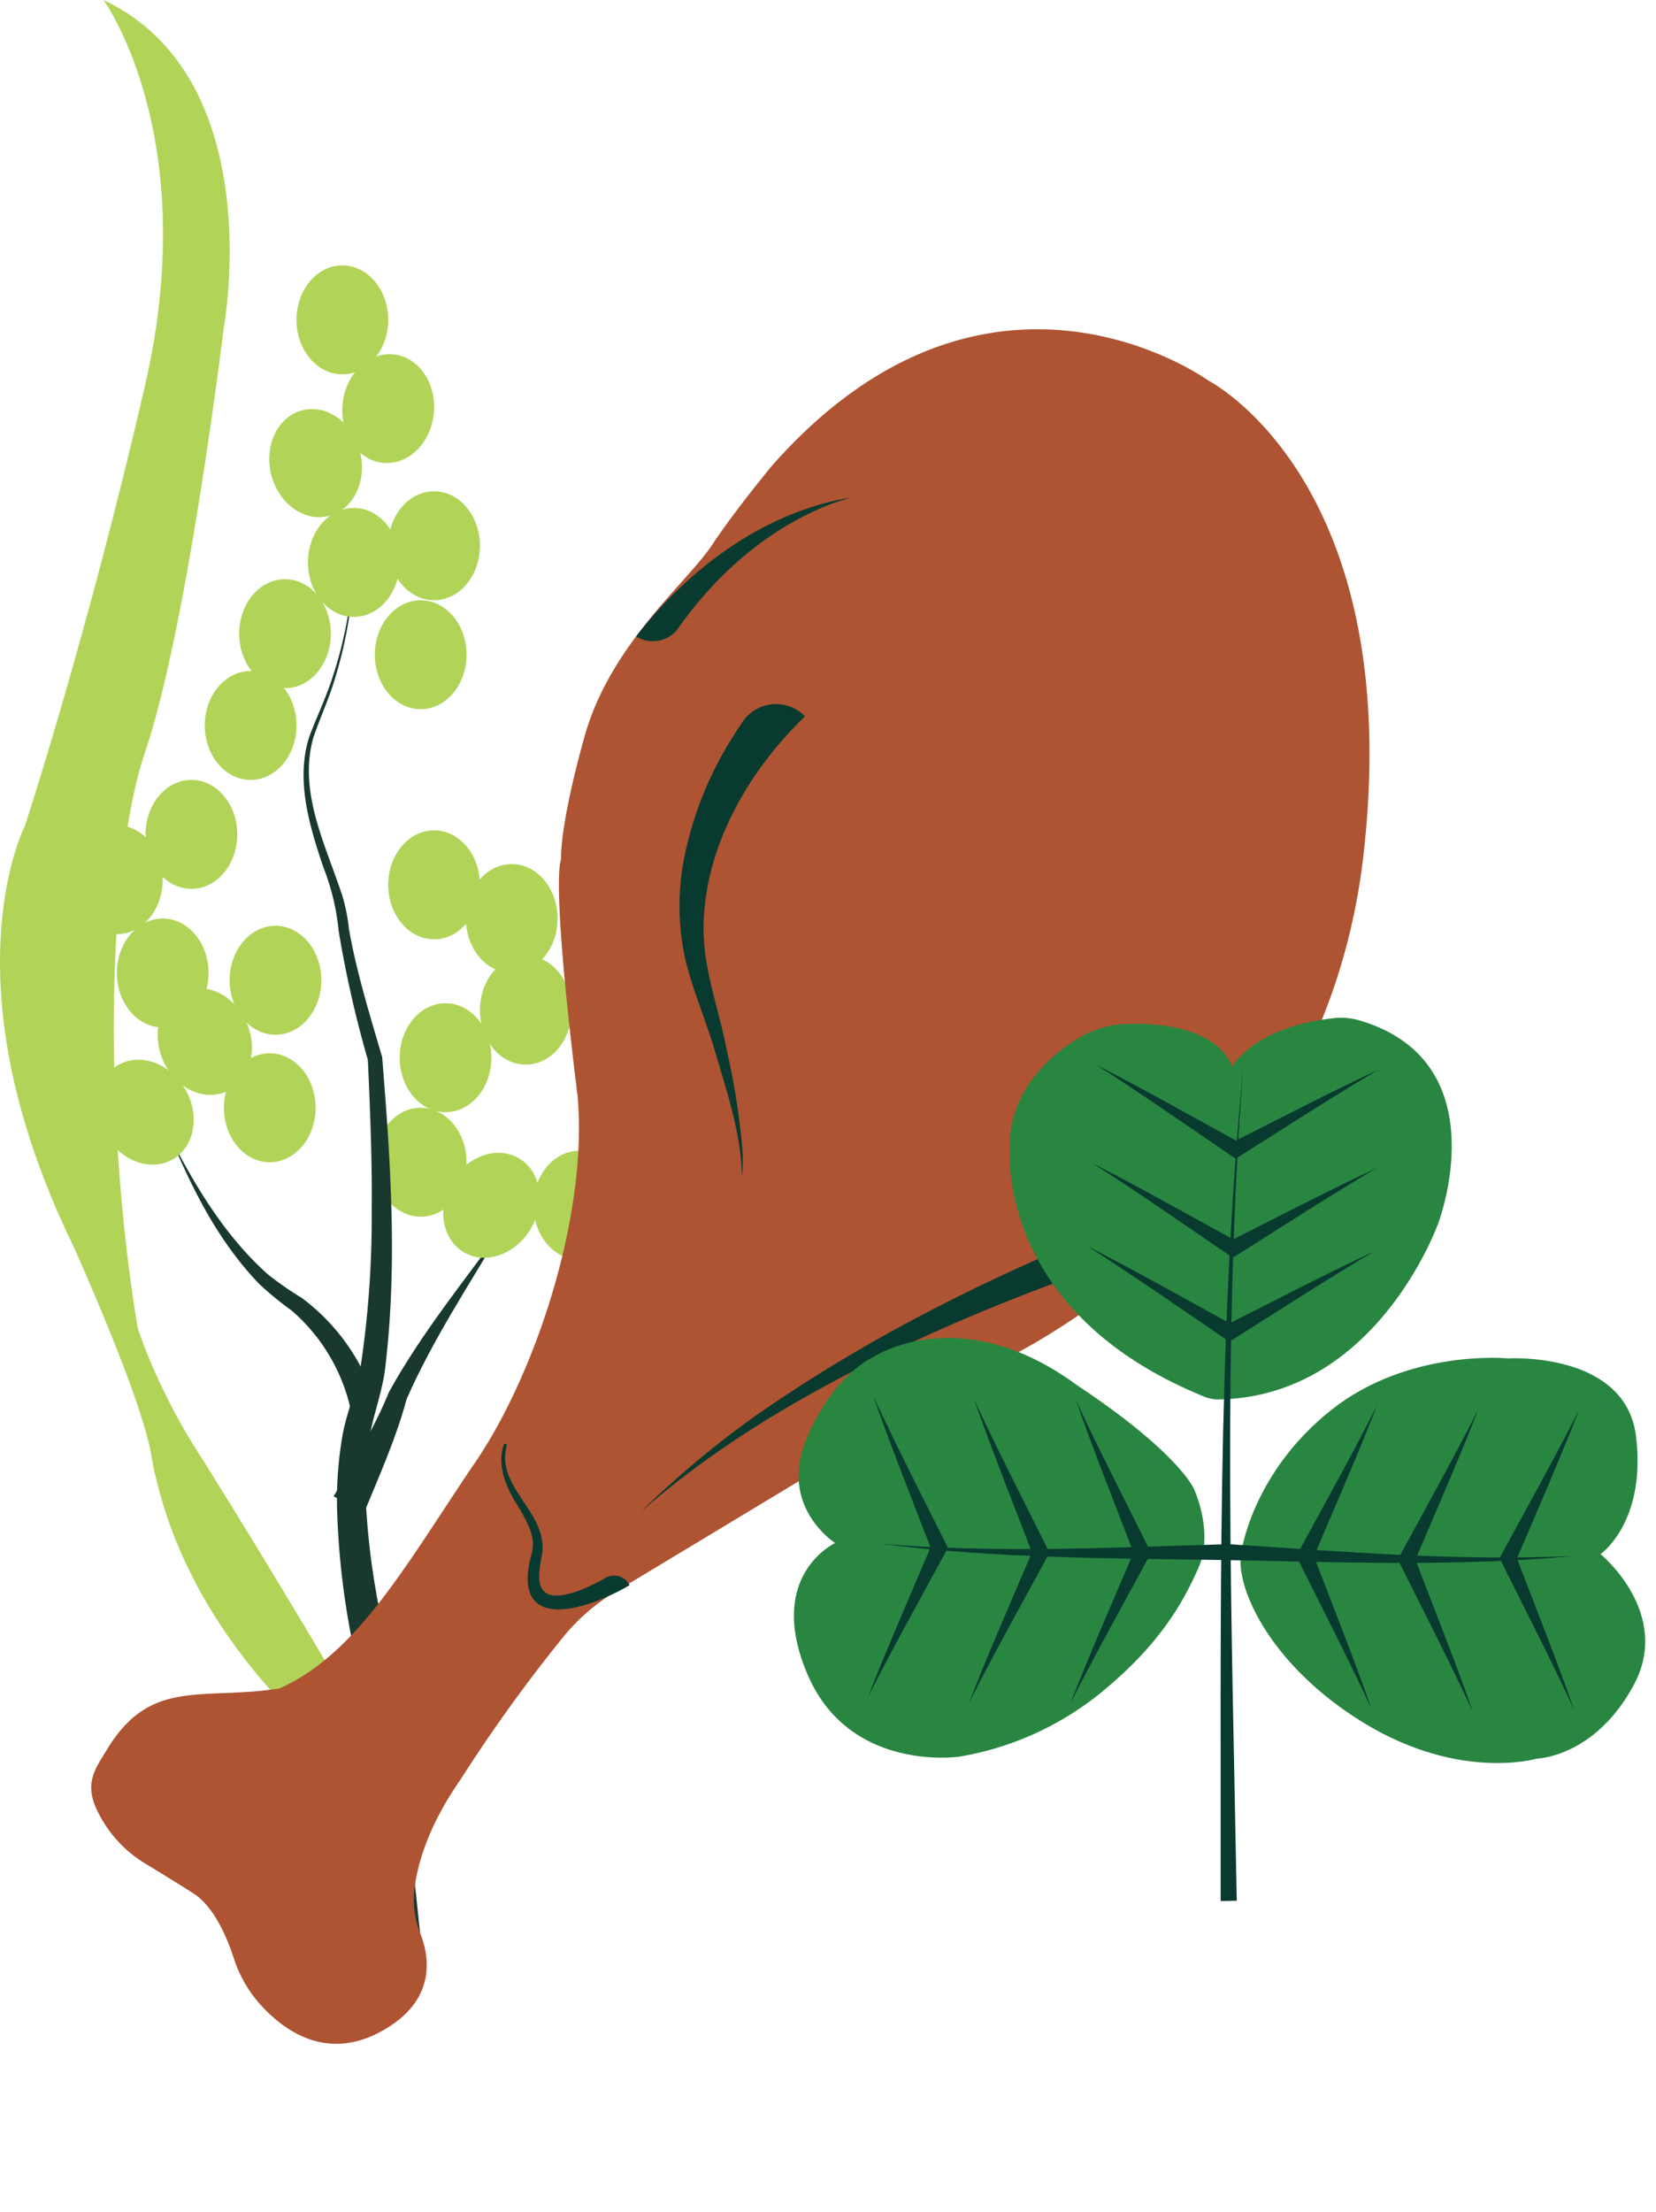 <svg xmlns="http://www.w3.org/2000/svg" xmlns:xlink="http://www.w3.org/1999/xlink" width="287.459" height="383.781" viewBox="0 0 287.459 383.781">
  <defs>
    <clipPath id="clip-path">
      <rect id="Rectangle_126" data-name="Rectangle 126" width="108.517" height="337.944" fill="none"/>
    </clipPath>
    <clipPath id="clip-path-2">
      <rect id="Rectangle_120" data-name="Rectangle 120" width="179.673" height="318.943" fill="none"/>
    </clipPath>
    <clipPath id="clip-path-3">
      <rect id="Rectangle_8" data-name="Rectangle 8" width="147.831" height="153.604" fill="none"/>
    </clipPath>
  </defs>
  <g id="Group_628" data-name="Group 628" transform="translate(-56.031 -219.868)">
    <g id="Group_288" data-name="Group 288" transform="translate(56.031 219.868)">
      <g id="Group_287" data-name="Group 287" clip-path="url(#clip-path)">
        <path id="Path_430" data-name="Path 430" d="M43.669,76.626c0,5.22-3.564,9.453-7.961,9.453s-7.96-4.233-7.96-9.453,3.564-9.453,7.96-9.453,7.961,4.233,7.961,9.453" transform="translate(13.768 33.329)" fill="#b1d458"/>
        <path id="Path_431" data-name="Path 431" d="M60.962,66.428c0,5.222-3.564,9.453-7.961,9.453s-7.96-4.231-7.96-9.453S48.6,56.975,53,56.975s7.961,4.233,7.961,9.453" transform="translate(22.348 28.269)" fill="#b1d458"/>
        <path id="Path_432" data-name="Path 432" d="M59.41,79.065c0,5.22-3.564,9.453-7.961,9.453s-7.96-4.233-7.96-9.453,3.564-9.453,7.96-9.453,7.961,4.233,7.961,9.453" transform="translate(21.578 34.539)" fill="#b1d458"/>
        <path id="Path_433" data-name="Path 433" d="M39.679,87.267c0,5.22-3.564,9.453-7.961,9.453s-7.96-4.233-7.96-9.453,3.564-9.453,7.96-9.453,7.961,4.233,7.961,9.453" transform="translate(11.788 38.609)" fill="#b1d458"/>
        <path id="Path_434" data-name="Path 434" d="M24.16,105.159c0,5.22-3.564,9.453-7.961,9.453s-7.96-4.233-7.96-9.453,3.564-9.453,7.96-9.453,7.961,4.233,7.961,9.453" transform="translate(4.088 47.486)" fill="#b1d458"/>
        <path id="Path_435" data-name="Path 435" d="M29.481,115.977c0,5.22-3.564,9.453-7.961,9.453s-7.96-4.233-7.96-9.453,3.564-9.453,7.96-9.453,7.961,4.233,7.961,9.453" transform="translate(6.728 52.854)" fill="#b1d458"/>
        <path id="Path_436" data-name="Path 436" d="M33.862,120.9c1.941,4.846.206,10.1-3.875,11.736s-8.964-.97-10.9-5.816-.206-10.1,3.875-11.736,8.964.97,10.9,5.816" transform="translate(9.074 56.859)" fill="#b1d458"/>
        <path id="Path_437" data-name="Path 437" d="M41.9,131.606c0,5.222-3.564,9.453-7.961,9.453s-7.96-4.231-7.96-9.453,3.564-9.453,7.96-9.453,7.961,4.233,7.961,9.453" transform="translate(12.888 60.608)" fill="#b1d458"/>
        <path id="Path_438" data-name="Path 438" d="M59.41,137.923c0,5.222-3.564,9.453-7.961,9.453s-7.96-4.231-7.96-9.453,3.564-9.451,7.96-9.451,7.961,4.231,7.961,9.451" transform="translate(21.578 63.744)" fill="#b1d458"/>
        <path id="Path_439" data-name="Path 439" d="M62.292,125.8c0,5.222-3.564,9.453-7.961,9.453s-7.96-4.231-7.96-9.453,3.564-9.453,7.96-9.453,7.961,4.233,7.961,9.453" transform="translate(23.008 57.728)" fill="#b1d458"/>
        <path id="Path_440" data-name="Path 440" d="M71.6,120.285c0,5.22-3.564,9.453-7.961,9.453s-7.96-4.233-7.96-9.453,3.564-9.453,7.96-9.453,7.961,4.233,7.961,9.453" transform="translate(27.628 54.991)" fill="#b1d458"/>
        <path id="Path_441" data-name="Path 441" d="M77.81,142.913c0,5.222-3.564,9.453-7.961,9.453s-7.96-4.231-7.96-9.453,3.564-9.453,7.96-9.453,7.961,4.233,7.961,9.453" transform="translate(30.707 66.218)" fill="#b1d458"/>
        <path id="Path_442" data-name="Path 442" d="M47.034,55c1.2,5.082-1.3,10.018-5.584,11.025s-8.718-2.3-9.914-7.379,1.3-10.018,5.584-11.025,8.718,2.3,9.914,7.379" transform="translate(15.499 23.537)" fill="#b1d458"/>
        <path id="Path_443" data-name="Path 443" d="M55.614,51.221c-.458,5.2-4.379,9.1-8.759,8.718s-7.559-4.915-7.1-10.116,4.379-9.1,8.759-8.718,7.559,4.915,7.1,10.116" transform="translate(19.703 20.382)" fill="#b1d458"/>
        <path id="Path_444" data-name="Path 444" d="M50.32,40.231c0,5.22-3.564,9.453-7.961,9.453s-7.96-4.233-7.96-9.453,3.564-9.453,7.96-9.453,7.961,4.233,7.961,9.453" transform="translate(17.068 15.271)" fill="#b1d458"/>
        <path id="Path_445" data-name="Path 445" d="M69.97,109.657c0,5.223-3.564,9.453-7.961,9.453s-7.96-4.23-7.96-9.453,3.564-9.451,7.96-9.451,7.961,4.233,7.961,9.451" transform="translate(26.817 49.719)" fill="#b1d458"/>
        <path id="Path_446" data-name="Path 446" d="M60.962,105.752c0,5.22-3.564,9.453-7.961,9.453s-7.96-4.233-7.96-9.453S48.6,96.3,53,96.3s7.961,4.233,7.961,9.453" transform="translate(22.348 47.78)" fill="#b1d458"/>
        <path id="Path_447" data-name="Path 447" d="M32.807,99.9c0,5.22-3.564,9.453-7.963,9.453s-7.96-4.233-7.96-9.453,3.564-9.453,7.96-9.453,7.963,4.233,7.963,9.453" transform="translate(8.378 44.879)" fill="#b1d458"/>
        <path id="Path_448" data-name="Path 448" d="M42.561,116.819c0,5.22-3.564,9.453-7.961,9.453s-7.96-4.233-7.96-9.453,3.564-9.453,7.96-9.453,7.961,4.233,7.961,9.453" transform="translate(13.218 53.271)" fill="#b1d458"/>
        <path id="Path_449" data-name="Path 449" d="M63.335,235.244s-48.1-27.531-46.437-76.29c18.243,27.531,46.437,76.29,46.437,76.29" transform="translate(8.364 78.868)" fill="#b1d458"/>
        <path id="Path_450" data-name="Path 450" d="M17.966,0S35.13,23.55,25.221,66.671,4.367,143.193,4.367,143.193s-18.575,35.588,20.9,94.63c-7.3-36.155-7.381-85.908-.042-107.467S38.863,56.72,38.863,56.72,46.822,13.6,17.966,0" transform="translate(0 0)" fill="#b1d458"/>
        <path id="Path_451" data-name="Path 451" d="M6.35,140.418S21.565,172.8,23.332,184.885s6.576-3.708,6.576-3.708-12.114-19.366-11.778-33.794S6.35,140.418,6.35,140.418" transform="translate(3.151 68.713)" fill="#b1d458"/>
        <path id="Path_452" data-name="Path 452" d="M48.177,306.54c.051.106-3.752-50.529-3.447-48.277a136.937,136.937,0,0,1-3.663-26.873,65.817,65.817,0,0,1,.911-13.736c.808-4.441,2.677-8.353,3.28-12.83a173.971,173.971,0,0,0,1.788-26.156c.106-8.382-.319-18.808-.672-26.181a195.734,195.734,0,0,1-5.079-22.46A40.114,40.114,0,0,0,38.661,119.1c-2.416-7.171-4.855-15.126-2.455-22.658,1.357-3.625,3.01-6.986,4.153-10.671a72.575,72.575,0,0,0,3.583-22.475A72.8,72.8,0,0,1,40.8,85.908c-1.038,3.649-2.705,7.188-3.9,10.741-2.629,9.438,2.177,18.582,5.057,27.4a30.742,30.742,0,0,1,1.136,5.718c1.315,7.491,3.622,14.908,5.771,22.254,1.436,17.828,2.678,35.549.583,53.452-.423,4.358-2.187,8.676-2.874,12.97a61.081,61.081,0,0,0-.425,12.738,131.909,131.909,0,0,0,4.372,25.777c.027.271,5.087,48.633,5.117,48.923l-7.452.658" transform="translate(17.475 31.404)" fill="#193930"/>
        <path id="Path_453" data-name="Path 453" d="M38.71,189.025c3.384-5.916,7.041-11.775,9.6-18.1,5.675-10.258,12.994-19.191,19.812-28.6-5.759,9.766-12.194,19.488-16.739,29.8-1.812,6.761-4.685,13.163-7.34,19.609l-5.334-2.713" transform="translate(19.207 70.618)" fill="#193930"/>
        <path id="Path_454" data-name="Path 454" d="M50.964,178.93A31.723,31.723,0,0,0,40.717,161.74,55.733,55.733,0,0,1,35.06,157.1c-6.817-7.089-11.316-15.82-15.071-24.751,4.319,8.411,9.522,16.82,16.594,23.1a54.274,54.274,0,0,0,5.838,4.058,35.637,35.637,0,0,1,12.93,18.47Z" transform="translate(9.918 65.668)" fill="#193930"/>
        <path id="Path_455" data-name="Path 455" d="M51.65,68.358c0,5.222-3.564,9.453-7.961,9.453s-7.96-4.231-7.96-9.453,3.564-9.453,7.96-9.453,7.961,4.233,7.961,9.453" transform="translate(17.728 29.227)" fill="#b1d458"/>
        <path id="Path_456" data-name="Path 456" d="M26.551,128.023c2.611,4.521,1.64,9.969-2.168,12.167s-9.01.316-11.621-4.206-1.64-9.969,2.168-12.167,9.01-.316,11.621,4.206" transform="translate(5.606 60.978)" fill="#b1d458"/>
        <path id="Path_457" data-name="Path 457" d="M66.678,146.777c-2.611,4.521-7.813,6.405-11.621,4.206s-4.777-7.645-2.168-12.167,7.813-6.4,11.621-4.206,4.779,7.645,2.168,12.167" transform="translate(25.515 66.334)" fill="#b1d458"/>
      </g>
    </g>
    <g id="Group_276" data-name="Group 276" transform="translate(135.779 252.462) rotate(13)">
      <g id="Group_275" data-name="Group 275" clip-path="url(#clip-path-2)">
        <path id="Path_391" data-name="Path 391" d="M63.769,34.667s-4.479,8.847-7.16,16S43.318,71.313,42.575,87.906s.837,21.677.837,21.677-1.278,2.923,12.036,39.385c6.528,20,3.661,49.6-3.464,67-7.456,19.509-12.208,36.021-23.847,44.755-12.607,5.1-22.242,3.162-26.8,17.1-1.166,3.566-2.659,6.538.827,10.782l.092.111A21.634,21.634,0,0,0,12.2,295.55c2.649.876,5.928,1.981,9.442,3.211,4.048,1.482,7.459,6.3,9.274,9.319a22.086,22.086,0,0,0,6.032,6.632c5.24,3.757,14.153,7.6,22.628-.764,7.308-7.153,4.175-14.057,1.995-17.218a16.11,16.11,0,0,1-2.8-7.56c-.429-4.366-.053-11.144,3.543-20.1A269.806,269.806,0,0,1,74.249,240.7a34.479,34.479,0,0,1,6.868-9.365l54.133-52.42s51.116-36.83,43.684-101.562S134.205,3.339,134.205,3.339s-43.4-18.434-70.437,31.328" transform="translate(0 0)" fill="#ae5432"/>
        <path id="Path_392" data-name="Path 392" d="M155.556,141.639a336.743,336.743,0,0,0-42.52,28.843c-13.382,10.81-25.984,22.725-36.052,36.774a167.7,167.7,0,0,1,15.637-20.718c14.543-16.146,31.259-30.245,48.912-42.889,1.849-1.324,3.7-2.62,5.575-3.9a5.93,5.93,0,0,1,8.447,1.889" transform="translate(5.321 9.588)" fill="#083a30"/>
        <path id="Path_393" data-name="Path 393" d="M79.483,215.783a2.987,2.987,0,0,0-4.135-.111c-4.229,3.851-7.6,5.593-9.5,4.891-1.071-.393-1.742-1.582-1.992-3.538a25.339,25.339,0,0,1-.184-2.634c-.192-3.673-2.723-6.06-5.17-8.366-2.711-2.556-5.272-4.969-5.047-9.03l-.532-.045c-.369,3.245,1.153,6.478,4.641,9.875l.528.567c1.918,2.052,3.9,4.174,3.792,7.007-.225,4.482.762,7.265,2.932,8.27a4.723,4.723,0,0,0,2.008.409c4.1,0,9.656-4.1,12.655-6.912l.2-.188Z" transform="translate(3.654 13.613)" fill="#083a30"/>
        <path id="Path_394" data-name="Path 394" d="M74.925,71.023c-7.457,11.53-11.927,26-8.9,39.691,1.588,7.1,5.806,13.219,8.718,19.825a126.036,126.036,0,0,1,6.268,15.42,26.349,26.349,0,0,1,1.219,5.4c-1.732-7.137-5.706-13.526-9.264-19.884-2.736-4.888-6.038-9.314-8.614-14.32a43.272,43.272,0,0,1-4.3-16.773,61.651,61.651,0,0,1,3.4-22.855c.372-1.08.756-2.141,1.16-3.19a7,7,0,0,1,10.305-3.314h0" transform="translate(4.146 4.832)" fill="#083a30"/>
        <path id="Path_395" data-name="Path 395" d="M44.338,66.545c5.852-12.734,15.545-24.517,28.285-30.7l2.518-1.163c-1.342.851-3.409,2.02-4.628,3.006C61.756,44.13,55.262,53.38,51.175,63.423a5.452,5.452,0,0,1-6.836,3.122h0" transform="translate(3.065 2.397)" fill="#083a30"/>
      </g>
    </g>
    <g id="Group_328" data-name="Group 328" transform="translate(195.682 394.84) rotate(1)">
      <g id="Group_9" data-name="Group 9" clip-path="url(#clip-path-3)">
        <path id="Path_20" data-name="Path 20" d="M38.326,8.886s-1.884-7.878-18.313-7.17a17.208,17.208,0,0,0-8.534,2.691C-1.114,12.478.045,22.915.045,22.915S-2.7,51.765,34.527,66.156a6.287,6.287,0,0,0,2.465.43c27.5-.913,37.61-31.245,37.61-31.245S84.816,7.124,60.265.392a11.353,11.353,0,0,0-4.394-.3c-14.09,1.765-17.545,8.8-17.545,8.8" transform="translate(36.045 0)" fill="#298641"/>
        <path id="Path_21" data-name="Path 21" d="M6.936,35.925s-9.821-6.013-5.411-17.637S13.149,3.458,13.149,3.458,27.981-6.7,48.424,7.8C66.461,19.313,69.067,25.5,69.067,25.5s3.608,7.415,1,13.629S63.255,53.161,52.432,61.98A53.006,53.006,0,0,1,29.183,72.6S10.143,75.809,2.527,58.773,6.936,35.925,6.936,35.925" transform="translate(0 56.736)" fill="#298641"/>
        <path id="Path_22" data-name="Path 22" d="M.267,33.73S2.156,20.3,15.385,9.479,45.849.059,45.849.059,66.291-1.544,68.3,13.288,62.483,33.73,62.483,33.73s12.683,10.021,6.141,22.648S52.061,69.405,52.061,69.405,38.833,73.614,22,63.794-1.465,39.726.267,33.73" transform="translate(77.333 58.53)" fill="#298641"/>
        <path id="Path_23" data-name="Path 23" d="M1.008,144.718C.239,96.5-1.373,48.121,2.4,0-.443,48.146,2.1,96.469,3.8,144.616l-2.791.1" transform="translate(73.922 8.886)" fill="#083a30"/>
        <path id="Path_24" data-name="Path 24" d="M60.8,2.792c-20.269.025-40.629.47-60.8-1.777C20.2,2.332,40.5.954,60.693,0l.1,2.792" transform="translate(14.893 91.64)" fill="#083a30"/>
        <path id="Path_25" data-name="Path 25" d="M.1,0C20.293.954,40.594,2.332,60.8,1.015,40.63,3.262,20.269,2.817,0,2.792L.1,0" transform="translate(74.574 91.64)" fill="#083a30"/>
        <path id="Path_26" data-name="Path 26" d="M0,13.5C7.637,9.476,18.326,3.709,25.985,0,18.761,4.4,8.609,11.19,1.434,15.895L0,13.5" transform="translate(73.836 8.886)" fill="#083a30"/>
        <path id="Path_27" data-name="Path 27" d="M24.551,15.9C17.34,11.166,7.263,4.421,0,0,7.619,3.688,18.388,9.5,25.986,13.5l-1.435,2.4" transform="translate(50.749 8.886)" fill="#083a30"/>
        <path id="Path_28" data-name="Path 28" d="M0,13.5C7.637,9.477,18.326,3.71,25.985,0,18.761,4.4,8.609,11.191,1.434,15.9L0,13.5" transform="translate(73.682 40.402)" fill="#083a30"/>
        <path id="Path_29" data-name="Path 29" d="M24.551,15.9C17.34,11.166,7.263,4.421,0,0,7.619,3.688,18.388,9.5,25.985,13.5l-1.434,2.4" transform="translate(49.827 40.402)" fill="#083a30"/>
        <path id="Path_30" data-name="Path 30" d="M0,13.5C7.637,9.477,18.326,3.71,25.985,0,18.761,4.4,8.609,11.191,1.434,15.9L0,13.5" transform="translate(73.836 25.946)" fill="#083a30"/>
        <path id="Path_31" data-name="Path 31" d="M24.551,15.9C17.34,11.166,7.263,4.421,0,0,7.619,3.688,18.388,9.5,25.986,13.5l-1.435,2.4" transform="translate(50.37 25.946)" fill="#083a30"/>
        <path id="Path_32" data-name="Path 32" d="M10.84,27.2C7.6,19.2,2.928,7.99,0,0,3.654,7.626,9.4,18.406,13.368,26.014L10.84,27.2" transform="translate(48.26 67.053)" fill="#083a30"/>
        <path id="Path_33" data-name="Path 33" d="M13.368,1.188C9.381,8.835,3.675,19.535,0,27.2,2.911,19.254,7.615,7.96,10.84,0l2.528,1.188" transform="translate(48.26 92.563)" fill="#083a30"/>
        <path id="Path_34" data-name="Path 34" d="M10.84,27.2C7.6,19.2,2.928,7.99,0,0,3.654,7.626,9.4,18.406,13.368,26.014L10.84,27.2" transform="translate(30.629 67.326)" fill="#083a30"/>
        <path id="Path_35" data-name="Path 35" d="M13.368,1.188C9.381,8.835,3.675,19.535,0,27.2,2.911,19.254,7.615,7.96,10.84,0l2.528,1.188" transform="translate(30.629 92.836)" fill="#083a30"/>
        <path id="Path_36" data-name="Path 36" d="M10.84,27.2C7.6,19.2,2.928,7.99,0,0,3.654,7.626,9.4,18.406,13.368,26.014L10.84,27.2" transform="translate(13.115 67.053)" fill="#083a30"/>
        <path id="Path_37" data-name="Path 37" d="M13.368,1.188C9.381,8.835,3.675,19.535,0,27.2,2.911,19.254,7.615,7.96,10.84,0l2.528,1.188" transform="translate(13.115 92.059)" fill="#083a30"/>
        <path id="Path_38" data-name="Path 38" d="M0,26.014C3.987,18.367,9.692,7.667,13.368,0c-2.91,7.948-7.615,19.242-10.84,27.2L0,26.014" transform="translate(87.191 67.169)" fill="#083a30"/>
        <path id="Path_39" data-name="Path 39" d="M2.528,0c3.24,8,7.912,19.212,10.84,27.2C9.714,19.576,3.966,8.8,0,1.188L2.528,0" transform="translate(87.191 92.679)" fill="#083a30"/>
        <path id="Path_40" data-name="Path 40" d="M0,26.014C3.987,18.367,9.693,7.667,13.368,0,10.457,7.948,5.753,19.242,2.528,27.2L0,26.014" transform="translate(104.822 67.441)" fill="#083a30"/>
        <path id="Path_41" data-name="Path 41" d="M2.528,0c3.24,8,7.912,19.212,10.84,27.2C9.714,19.576,3.966,8.8,0,1.188L2.528,0" transform="translate(104.822 92.952)" fill="#083a30"/>
        <path id="Path_42" data-name="Path 42" d="M0,26.014C3.987,18.367,9.693,7.667,13.368,0,10.457,7.948,5.753,19.242,2.528,27.2L0,26.014" transform="translate(122.337 67.169)" fill="#083a30"/>
        <path id="Path_43" data-name="Path 43" d="M2.528,0c3.24,8,7.912,19.212,10.84,27.2C9.714,19.576,3.966,8.8,0,1.188L2.528,0" transform="translate(122.337 92.176)" fill="#083a30"/>
      </g>
    </g>
  </g>
</svg>
